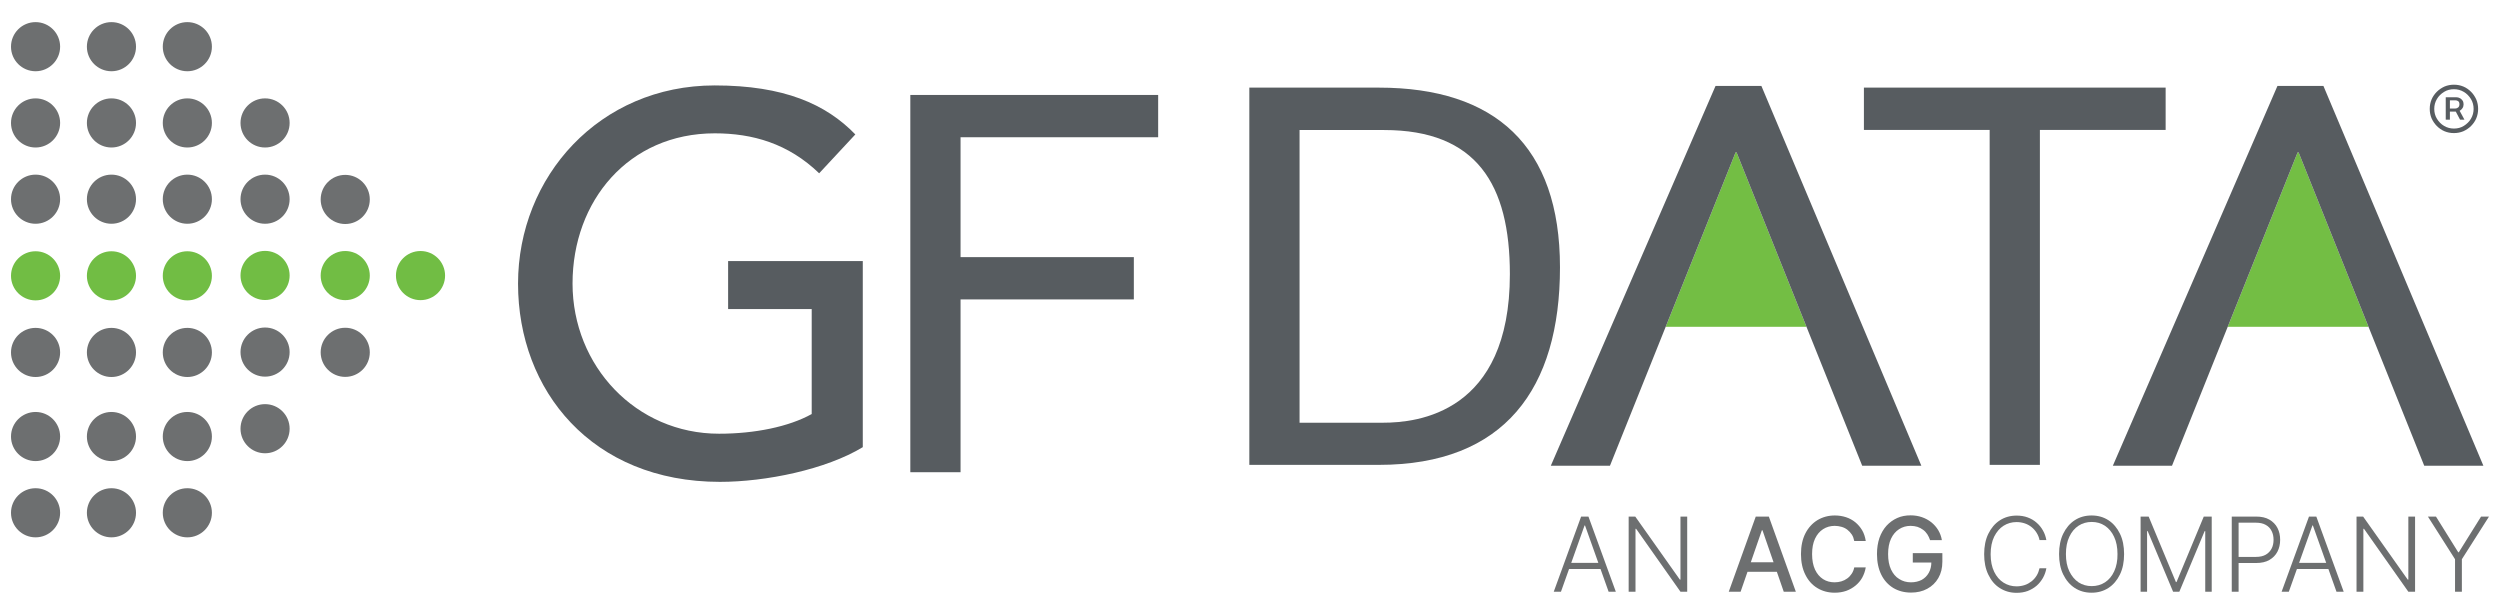 <?xml version="1.0" encoding="UTF-8"?> <svg xmlns="http://www.w3.org/2000/svg" id="Group_5317" data-name="Group 5317" width="204.57" height="50.31" viewBox="0 0 204.57 50.31"><defs><style> .cls-1 { fill: #73be44; } .cls-2 { fill: #575c60; } .cls-3 { fill: #71bd44; } .cls-4 { fill: #6d6f70; } </style></defs><g><circle class="cls-4" cx="2.91" cy="3.82" r="2.01"></circle><circle class="cls-4" cx="2.91" cy="10.06" r="2.01"></circle><circle class="cls-4" cx="2.91" cy="35.72" r="2.01"></circle><circle class="cls-4" cx="2.91" cy="41.96" r="2.01"></circle><circle class="cls-4" cx="2.91" cy="16.3" r="2.01"></circle><circle class="cls-3" cx="2.91" cy="22.57" r="2.01"></circle><circle class="cls-4" cx="2.91" cy="28.84" r="2.01"></circle><circle class="cls-4" cx="9.12" cy="3.82" r="2.01"></circle><circle class="cls-4" cx="9.12" cy="10.06" r="2.01"></circle><circle class="cls-4" cx="9.12" cy="35.72" r="2.01"></circle><circle class="cls-4" cx="9.12" cy="41.96" r="2.01"></circle><circle class="cls-4" cx="9.12" cy="16.3" r="2.01"></circle><circle class="cls-3" cx="9.12" cy="22.57" r="2.01"></circle><circle class="cls-4" cx="9.12" cy="28.84" r="2.01"></circle><circle class="cls-4" cx="15.33" cy="3.82" r="2.01"></circle><circle class="cls-4" cx="15.33" cy="10.06" r="2.01"></circle><circle class="cls-4" cx="15.33" cy="35.72" r="2.01"></circle><circle class="cls-4" cx="15.33" cy="41.96" r="2.01"></circle><circle class="cls-4" cx="15.33" cy="16.3" r="2.01"></circle><circle class="cls-3" cx="15.33" cy="22.57" r="2.01"></circle><circle class="cls-4" cx="21.69" cy="10.06" r="2.01"></circle><circle class="cls-4" cx="21.69" cy="16.3" r="2.01"></circle><circle class="cls-3" cx="21.69" cy="22.54" r="2.01"></circle><circle class="cls-4" cx="21.69" cy="28.81" r="2.01"></circle><circle class="cls-4" cx="28.25" cy="16.32" r="2.01"></circle><circle class="cls-3" cx="28.25" cy="22.55" r="2.01"></circle><circle class="cls-4" cx="28.25" cy="28.83" r="2.01"></circle><circle class="cls-3" cx="34.41" cy="22.55" r="2.01"></circle><circle class="cls-4" cx="21.69" cy="35.08" r="2.01"></circle><circle class="cls-4" cx="15.33" cy="28.84" r="2.01"></circle></g><g><path class="cls-2" d="M74.49,7.77h20.28v3.46h-16.17v9.81h14.18v3.46h-14.18v14.14h-4.11V7.77Z"></path><path class="cls-2" d="M102.23,7.17h10.59c9.51,0,14.83,4.76,14.83,14.7s-4.54,16.17-14.83,16.17h-10.59V7.17ZM106.34,34.59h6.83c2.81,0,10.38-.78,10.38-12.15,0-7.35-2.72-11.8-10.29-11.8h-6.92v23.95Z"></path><path class="cls-2" d="M162.81,10.63h-10.29v-3.46h24.69v3.46h-10.29v27.41h-4.11V10.63Z"></path><g><polygon class="cls-1" points="142.1 12.47 142.02 12.47 136.3 26.74 147.82 26.74 142.1 12.47"></polygon><polygon class="cls-2" points="142.1 12.47 147.82 26.74 152.38 38.11 157.22 38.11 144.13 7.03 140.38 7.03 126.9 38.11 131.74 38.11 136.3 26.74 142.02 12.47 142.1 12.47"></polygon></g><g><polygon class="cls-1" points="188.09 12.47 188.01 12.47 182.29 26.74 193.81 26.74 188.09 12.47"></polygon><polygon class="cls-2" points="188.09 12.47 193.81 26.74 198.37 38.11 203.21 38.11 190.12 7.03 186.36 7.03 172.89 38.11 177.73 38.11 182.29 26.74 188.01 12.47 188.09 12.47"></polygon></g><path class="cls-2" d="M70.6,21.37v15.22c-3.01,1.83-7.94,2.84-11.69,2.84-10.46,0-16.52-7.46-16.52-16.22s6.67-16.22,16.09-16.22c5.67,0,9.11,1.53,11.51,4.01l-2.96,3.18c-2.53-2.44-5.45-3.27-8.54-3.27-7.06,0-11.64,5.54-11.64,12.29s5.19,12.29,11.99,12.29c2.92,0,5.71-.57,7.58-1.61v-8.59h-6.84v-3.93h11.03Z"></path></g><g><path class="cls-4" d="M127.73,48.42h-.59l2.24-6.15h.6l2.24,6.15h-.59l-1.93-5.42h-.04l-1.93,5.42ZM128.15,46.06h3.05v.5h-3.05v-.5Z"></path><path class="cls-4" d="M138.06,42.27v6.15h-.55l-3.63-5.15h-.05v5.15h-.56v-6.15h.54l3.65,5.16h.05v-5.16h.55Z"></path><path class="cls-4" d="M142.45,48.42h-.99l2.21-6.15h1.07l2.21,6.15h-.99l-1.74-5.03h-.05l-1.74,5.03ZM142.61,46.01h3.2v.78h-3.2v-.78Z"></path><path class="cls-4" d="M152.67,44.27h-.94c-.04-.2-.1-.38-.2-.53-.1-.15-.22-.28-.36-.39-.14-.11-.3-.19-.48-.24-.18-.05-.36-.08-.56-.08-.35,0-.67.09-.95.27s-.5.44-.66.78-.24.76-.24,1.26.08.92.24,1.27c.16.34.38.6.66.78.28.18.59.26.95.26.19,0,.38-.03.55-.08.17-.05.33-.13.48-.24s.26-.23.36-.38c.1-.15.17-.32.21-.52h.94c-.05.31-.15.58-.29.84-.14.25-.33.47-.55.65-.22.18-.48.33-.76.43-.29.1-.6.15-.94.15-.53,0-1.01-.13-1.42-.38-.42-.25-.75-.62-.98-1.09-.24-.47-.36-1.04-.36-1.69s.12-1.22.36-1.69c.24-.47.57-.83.99-1.09.42-.25.89-.38,1.42-.38.33,0,.63.05.91.14.28.09.54.23.76.41s.41.4.56.65.25.55.3.88Z"></path><path class="cls-4" d="M157.94,44.21c-.06-.18-.14-.35-.23-.49-.1-.15-.21-.27-.35-.37-.13-.1-.29-.18-.46-.24-.17-.05-.36-.08-.56-.08-.35,0-.66.09-.94.27-.28.18-.5.44-.66.78s-.24.76-.24,1.26.08.92.24,1.26c.16.34.38.61.67.78.28.18.6.27.96.27.33,0,.63-.07.88-.2.25-.14.44-.33.58-.58.14-.25.21-.54.21-.88l.24.04h-1.76v-.77h2.42v.7c0,.52-.11.96-.33,1.34-.22.38-.52.67-.91.88-.38.21-.83.31-1.32.31-.56,0-1.04-.13-1.46-.38-.42-.26-.75-.62-.98-1.09-.23-.47-.35-1.03-.35-1.68,0-.49.07-.93.2-1.32.14-.39.33-.72.58-1,.25-.27.54-.48.87-.63.33-.15.7-.22,1.1-.22.33,0,.64.05.93.15.29.1.54.24.77.42.22.18.41.39.56.64.15.25.25.52.3.82h-.95Z"></path><path class="cls-4" d="M167.45,44.19h-.56c-.04-.21-.12-.4-.23-.58-.11-.18-.25-.34-.41-.47-.16-.13-.35-.24-.56-.31s-.43-.11-.68-.11c-.39,0-.74.1-1.06.3s-.57.5-.77.89c-.19.39-.29.87-.29,1.44s.1,1.05.29,1.44c.19.39.45.69.77.89s.67.3,1.06.3c.24,0,.47-.04.68-.11.21-.07.39-.18.56-.31.16-.13.3-.29.41-.47.11-.18.18-.38.23-.59h.56c-.05.28-.14.54-.28.79-.14.24-.31.46-.52.64-.21.18-.45.32-.73.43-.27.1-.58.15-.9.15-.52,0-.97-.13-1.38-.39s-.71-.62-.94-1.1c-.23-.47-.34-1.03-.34-1.67s.11-1.2.34-1.67c.23-.47.54-.84.94-1.1s.86-.39,1.38-.39c.33,0,.63.05.9.15.27.1.52.24.73.43.21.18.39.4.52.64.14.24.23.51.28.79Z"></path><path class="cls-4" d="M173.81,45.34c0,.64-.11,1.2-.34,1.67-.23.47-.54.84-.94,1.1s-.86.39-1.38.39-.98-.13-1.38-.39-.71-.63-.94-1.1c-.23-.47-.34-1.03-.34-1.67s.11-1.2.34-1.67c.23-.47.54-.84.94-1.1s.86-.39,1.38-.39.98.13,1.38.39.71.63.94,1.1c.23.47.34,1.03.34,1.67ZM173.27,45.34c0-.55-.09-1.02-.28-1.42-.18-.39-.44-.69-.75-.9-.32-.21-.68-.31-1.08-.31s-.76.1-1.08.31c-.32.21-.57.51-.75.9-.19.39-.28.87-.28,1.42s.09,1.02.28,1.41.44.69.75.9c.32.21.68.31,1.08.31s.77-.1,1.09-.31c.32-.21.57-.51.75-.9s.28-.87.27-1.42Z"></path><path class="cls-4" d="M175.17,42.27h.65l2.23,5.36h.05l2.23-5.36h.65v6.15h-.53v-4.96h-.05l-2.07,4.96h-.51l-2.08-4.96h-.05v4.96h-.53v-6.15Z"></path><path class="cls-4" d="M182.62,48.42v-6.15h1.99c.44,0,.8.08,1.09.25s.51.39.66.68c.15.29.22.61.22.97s-.07.68-.22.97c-.15.29-.37.51-.66.68-.29.17-.66.25-1.09.25h-1.56v-.5h1.55c.32,0,.59-.06.8-.18s.37-.29.48-.5c.11-.21.16-.45.16-.72s-.05-.51-.16-.72c-.1-.21-.26-.38-.48-.5-.21-.12-.48-.18-.81-.18h-1.41v5.65h-.56Z"></path><path class="cls-4" d="M187.29,48.42h-.59l2.24-6.15h.6l2.24,6.15h-.59l-1.93-5.42h-.04l-1.93,5.42ZM187.71,46.06h3.05v.5h-3.05v-.5Z"></path><path class="cls-4" d="M197.62,42.27v6.15h-.55l-3.63-5.15h-.05v5.15h-.56v-6.15h.54l3.65,5.16h.05v-5.16h.55Z"></path><path class="cls-4" d="M198.68,42.27h.65l1.82,2.92h.05l1.82-2.92h.65l-2.22,3.49v2.66h-.56v-2.66l-2.22-3.49Z"></path></g><path class="cls-2" d="M200.8,10.89c-.28,0-.53-.05-.77-.15-.24-.1-.45-.25-.63-.43-.18-.18-.32-.39-.43-.63-.1-.24-.15-.5-.15-.77s.05-.53.15-.77c.1-.24.25-.45.43-.63.18-.18.39-.32.63-.43.24-.1.5-.15.77-.15s.53.05.77.15c.24.1.45.25.63.43.18.18.32.39.43.63.1.24.15.5.15.77s-.05.53-.15.77c-.1.24-.25.45-.43.63-.18.18-.39.32-.63.43-.24.1-.5.15-.77.15ZM200.8,10.52c.3,0,.57-.07.81-.22.24-.15.44-.34.58-.58.15-.25.22-.52.22-.81s-.07-.57-.22-.81c-.15-.24-.34-.44-.58-.58-.25-.15-.52-.22-.81-.22s-.57.07-.81.22c-.24.15-.44.34-.58.58-.15.25-.22.52-.22.81s.07.57.22.81c.15.24.34.44.58.58.25.15.52.22.81.22ZM200.13,9.79v-1.83h.88c.09,0,.18.02.27.07.09.04.16.11.22.19.06.08.09.19.09.31s-.03.23-.09.32c-.06.09-.13.16-.22.21-.09.05-.18.07-.28.07h-.68v-.25h.6c.08,0,.16-.03.23-.09.07-.06.1-.15.1-.26s-.03-.2-.1-.25c-.07-.05-.14-.07-.22-.07h-.46v1.58h-.32ZM201.2,8.94l.46.85h-.36l-.45-.85h.35Z"></path></svg> 